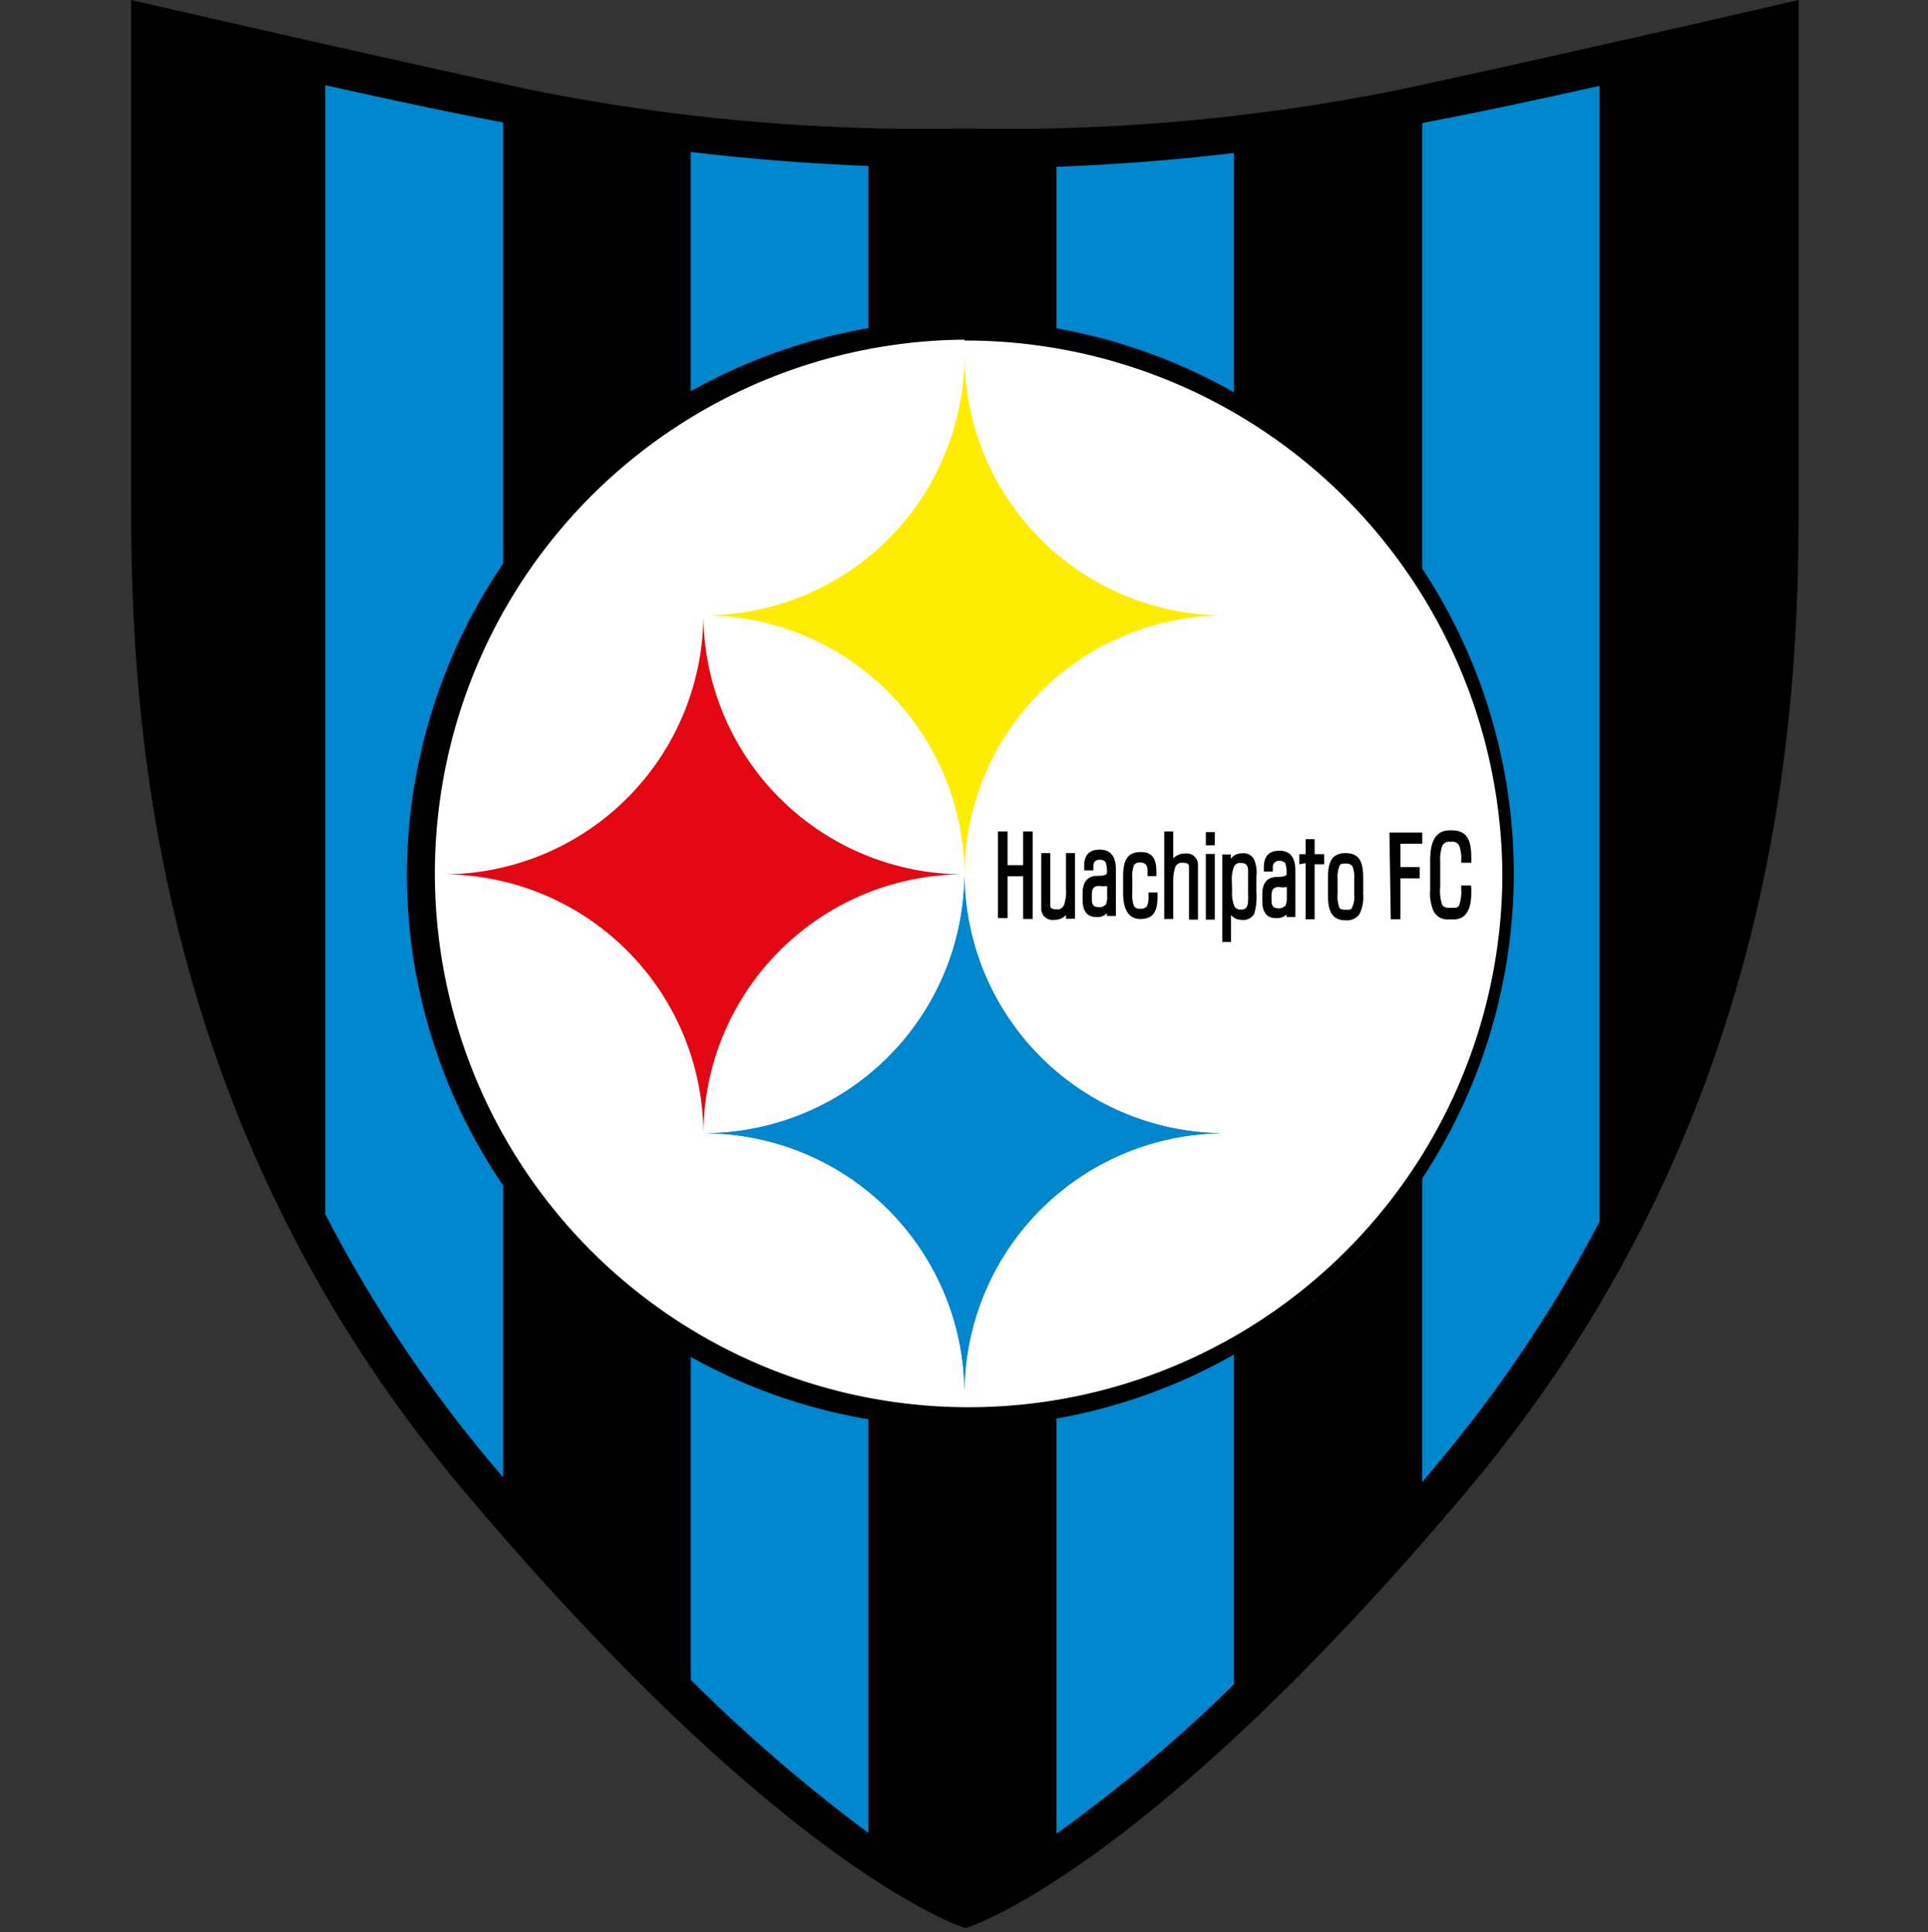 <svg xmlns="http://www.w3.org/2000/svg" width="500" height="501" fill="none"><rect width="100%" height="100%" fill="#333333" stroke="none"/><path fill="#000" fill-rule="evenodd" d="M250.118 33.314a514.353 514.353 0 0 0 113.053-10.102C409.993 13.11 466.463 0 466.463 0v128.377c0 49.489-1.929 158.286-85.925 258.116C296.543 486.322 250.402 500 250.402 500s-46.254-13.905-130.193-113.507C36.27 286.89 34 177.98 34 128.377V0s56.754 13.11 103.292 23.212a514.58 514.58 0 0 0 112.826 10.102Z" clip-rule="evenodd"/><path fill="#0086CD" d="M319.982 39.501v397.276a383.382 383.382 0 0 1-46.027 38.763V43.247c16.061-.624 31.215-1.816 46.027-3.575m-94.778 3.575v432.066a422.06 422.06 0 0 1-46.084-39.728V39.388a579.278 579.278 0 0 0 46.084 3.632m-94.722-11.124v351.192l-2.611-3.065a348.975 348.975 0 0 1-43.53-65.21V22.078c15.778 3.519 30.988 6.81 46.027 9.648m284.45-9.421V316.8a347.826 347.826 0 0 1-42.395 63.223l-3.576 4.314V31.897c15.04-2.838 30.25-6.13 46.028-9.649"/><path fill="#fff" d="M392.173 226.731a141.88 141.88 0 0 0-86.955-131.73 141.886 141.886 0 0 0-194.017 102.806 141.887 141.887 0 0 0 60.168 145.924 141.882 141.882 0 0 0 220.804-117Z"/><path fill="#fff" d="M182.411 159.592a67.593 67.593 0 0 1 67.707 67.14 67.537 67.537 0 0 1-67.707-67.14Zm67.707 67.14a67.537 67.537 0 0 1-67.707 67.139 67.592 67.592 0 0 1 67.707-67.139Zm141.885 0a141.887 141.887 0 0 1-169.004 140.176 141.886 141.886 0 0 1-51.801-257.176 141.885 141.885 0 0 1 220.805 117Zm-74.234 67.139a67.136 67.136 0 0 1-67.14-67.139 67.137 67.137 0 0 1 41.447-62.029 67.137 67.137 0 0 1 25.693-5.111 67.479 67.479 0 0 1-67.651-67.14 67.538 67.538 0 0 1-67.707 67.14 67.48 67.48 0 0 1-67.65 67.14 67.534 67.534 0 0 1 67.65 67.139 67.539 67.539 0 0 1 67.707 67.197 67.49 67.49 0 0 1 19.925-47.593 67.486 67.486 0 0 1 47.726-19.604Z"/><path fill="#FFED00" fill-rule="evenodd" d="M250.117 92.452a67.478 67.478 0 0 0 67.651 67.139 67.537 67.537 0 0 0-67.651 67.14 67.598 67.598 0 0 0-19.997-47.543 67.6 67.6 0 0 0-47.71-19.597 67.532 67.532 0 0 0 67.707-67.14Z" clip-rule="evenodd"/><path fill="#E30613" fill-rule="evenodd" d="M182.411 159.592a67.537 67.537 0 0 0 67.707 67.14 67.59 67.59 0 0 0-67.707 67.139 67.536 67.536 0 0 0-67.65-67.139 67.482 67.482 0 0 0 67.65-67.14Z" clip-rule="evenodd"/><path fill="#0086CD" d="M250.117 226.732a67.482 67.482 0 0 0 67.651 67.14 67.479 67.479 0 0 0-67.651 67.196 67.536 67.536 0 0 0-67.707-67.196 67.538 67.538 0 0 0 67.707-67.14Z"/><path fill="#0086CD" d="M250.117 226.732a67.482 67.482 0 0 0 67.651 67.14 67.479 67.479 0 0 0-67.651 67.196 67.536 67.536 0 0 0-67.707-67.196 67.538 67.538 0 0 0 67.707-67.14Z"/><path fill="#000" d="M333.206 235.189a4.826 4.826 0 0 0 .511-2.498v-2.667a5.668 5.668 0 0 1-1.987 0c-1.872 0-1.986 1.078-1.986 2.724 0 1.646 0 2.781 1.759 2.781a1.935 1.935 0 0 0 1.703-.624m.454 2.213a3.51 3.51 0 0 1-2.781.965c-2.724 0-3.519-2.043-3.519-4.427v-1.816c0-2.44.965-4.427 3.746-4.427s2.554-.738 2.554-.794a6.988 6.988 0 0 0-.397-2.895s-.624-.511-1.476-.511c-.851 0-1.702.455-1.702 1.703v1.078h-2.327v-1.021c0-2.838 1.192-4.37 4.086-4.37s4.086 1.986 4.086 5.108v12.088h-2.27v-.681Zm-47.049-2.213a4.315 4.315 0 0 0 .511-2.497v-2.668a5.662 5.662 0 0 1-1.986 0c-1.873 0-1.987 1.078-1.987 2.724 0 1.646 0 2.781 1.816 2.781a1.874 1.874 0 0 0 1.646-.624m.454 2.213a3.522 3.522 0 0 1-2.781.965c-2.724 0-3.518-2.043-3.518-4.427v-1.816c0-2.44 1.021-4.427 3.745-4.427 2.725 0 2.554-.737 2.554-.794a6.972 6.972 0 0 0-.397-2.895s-.624-.51-1.476-.51c-.851 0-1.645.454-1.645 1.702v1.079h-2.384v-1.022c0-2.838 1.192-4.37 4.086-4.37 2.895 0 4.143 1.986 4.143 5.108v12.088h-2.327v-.681Zm-14.699-2.156c0 .511 0 1.135 1.76 1.135a1.816 1.816 0 0 0 1.759-1.022 9.98 9.98 0 0 0 .567-4.143v-9.421h2.327v17.026h-2.327v-.965a4.093 4.093 0 0 1-3.121 1.249 2.893 2.893 0 0 1-2.267-.656 2.903 2.903 0 0 1-1.025-2.125v-14.529h2.327v13.451Zm-13.564-19.07h2.497v8.741h4.03v-8.741h2.497v22.702h-2.497v-11.067h-4.03v10.84h-2.497v-22.475Zm41.373 17.027c0 3.064-.681 5.675-4.37 5.675s-4.54-3.405-4.54-6.81v-3.803c0-3.405.341-6.754 4.597-6.754 3.292 0 4.03 2.214 4.03 5.108v1.135h-2.27v-.624c0-1.476 0-2.894-1.93-2.894a1.807 1.807 0 0 0-1.589.624 7.756 7.756 0 0 0-.454 3.405v3.916a7.937 7.937 0 0 0 .454 3.405 1.814 1.814 0 0 0 1.646.625 2.05 2.05 0 0 0 1.646-.568 5.113 5.113 0 0 0 .454-2.667v-.965h2.326v1.192Zm8.173-7.776c0-.51 0-1.135-1.759-1.135a1.819 1.819 0 0 0-1.76 1.022 11.355 11.355 0 0 0-.567 4.143v9.421h-2.327v-22.702h2.327v6.981a4.197 4.197 0 0 1 3.121-1.248 2.892 2.892 0 0 1 3.292 2.781v14.358h-2.327v-13.621Zm4.37-3.405h2.327v17.026h-2.327v-17.026Zm0-5.675h2.327v3.405h-2.327v-3.405Zm6.81 15.323c-.094 1.313.1 2.63.568 3.859a1.764 1.764 0 0 0 1.759.909c1.533 0 1.76-1.079 1.816-2.271.057-1.191 0-1.418 0-2.383v-4.087c0-1.645.284-3.348-1.872-3.348a1.757 1.757 0 0 0-1.76.908 9.02 9.02 0 0 0-.567 3.859l.056 2.554Zm5.676 5.959a3.237 3.237 0 0 1-3.178 1.476 3.636 3.636 0 0 1-2.781-1.249v6.981h-2.27v-22.701h2.213v1.135a3.522 3.522 0 0 1 2.894-1.419 3.067 3.067 0 0 1 3.122 1.532 8.857 8.857 0 0 1 .624 4.541v4.143a15.432 15.432 0 0 1-.624 5.675m11.748-13.053v-2.611h1.646v-3.916h2.327v3.916h2.497v2.611h-2.497v14.245h-2.327v-14.529l-1.646.284Zm9.932 7.775a7.756 7.756 0 0 0 .454 3.405c0 .397.738.624 1.702.624.965 0 1.419 0 1.646-.681a6.572 6.572 0 0 0 .511-3.348v-3.859a7.79 7.79 0 0 0-.454-3.406 1.938 1.938 0 0 0-1.703-.681c-.964 0-1.475 0-1.702.681a7.76 7.76 0 0 0-.454 3.406v3.859Zm5.675 5.164a4.026 4.026 0 0 1-3.575 1.589c-4.2 0-4.597-3.405-4.597-6.81v-3.802c0-3.462.34-6.811 4.597-6.811 4.256 0 4.54 3.405 4.54 6.811v3.802a9.987 9.987 0 0 1-.965 5.221Zm7.775-21.169h8.513v2.895h-5.675v6.072h4.994v2.895h-4.994v10.613h-2.497l-.341-22.475Zm21.226 14.643v.851c0 3.178-.624 7.037-4.654 7.037h-1.362a4.023 4.023 0 0 1-3.802-2.213 11.741 11.741 0 0 1-.851-5.392v-7.321c0-3.575.454-8.172 5.107-8.172h.568c4.37 0 4.994 3.405 4.994 7.037v1.362h-2.61v-.624a9.545 9.545 0 0 0-.568-3.916 1.983 1.983 0 0 0-1.873-.908h-.567a1.932 1.932 0 0 0-1.873.965 10.74 10.74 0 0 0-.568 4.256v6.47c-.155 1.57.019 3.155.511 4.654.284.511.851.795 1.93.795h.567c1.078 0 1.646 0 1.93-.738.441-1.334.615-2.742.511-4.143v-.908h2.553l.057.908Z"/><path fill="#000" d="M250.118 82.975A143.53 143.53 0 1 1 105.51 226.732 144.326 144.326 0 0 1 250.118 82.975Zm0 5.108a138.419 138.419 0 0 0-127.092 86.141 138.422 138.422 0 1 0 266.593 52.508 139.278 139.278 0 0 0-41.172-98.012 139.278 139.278 0 0 0-98.329-40.41"/></svg>